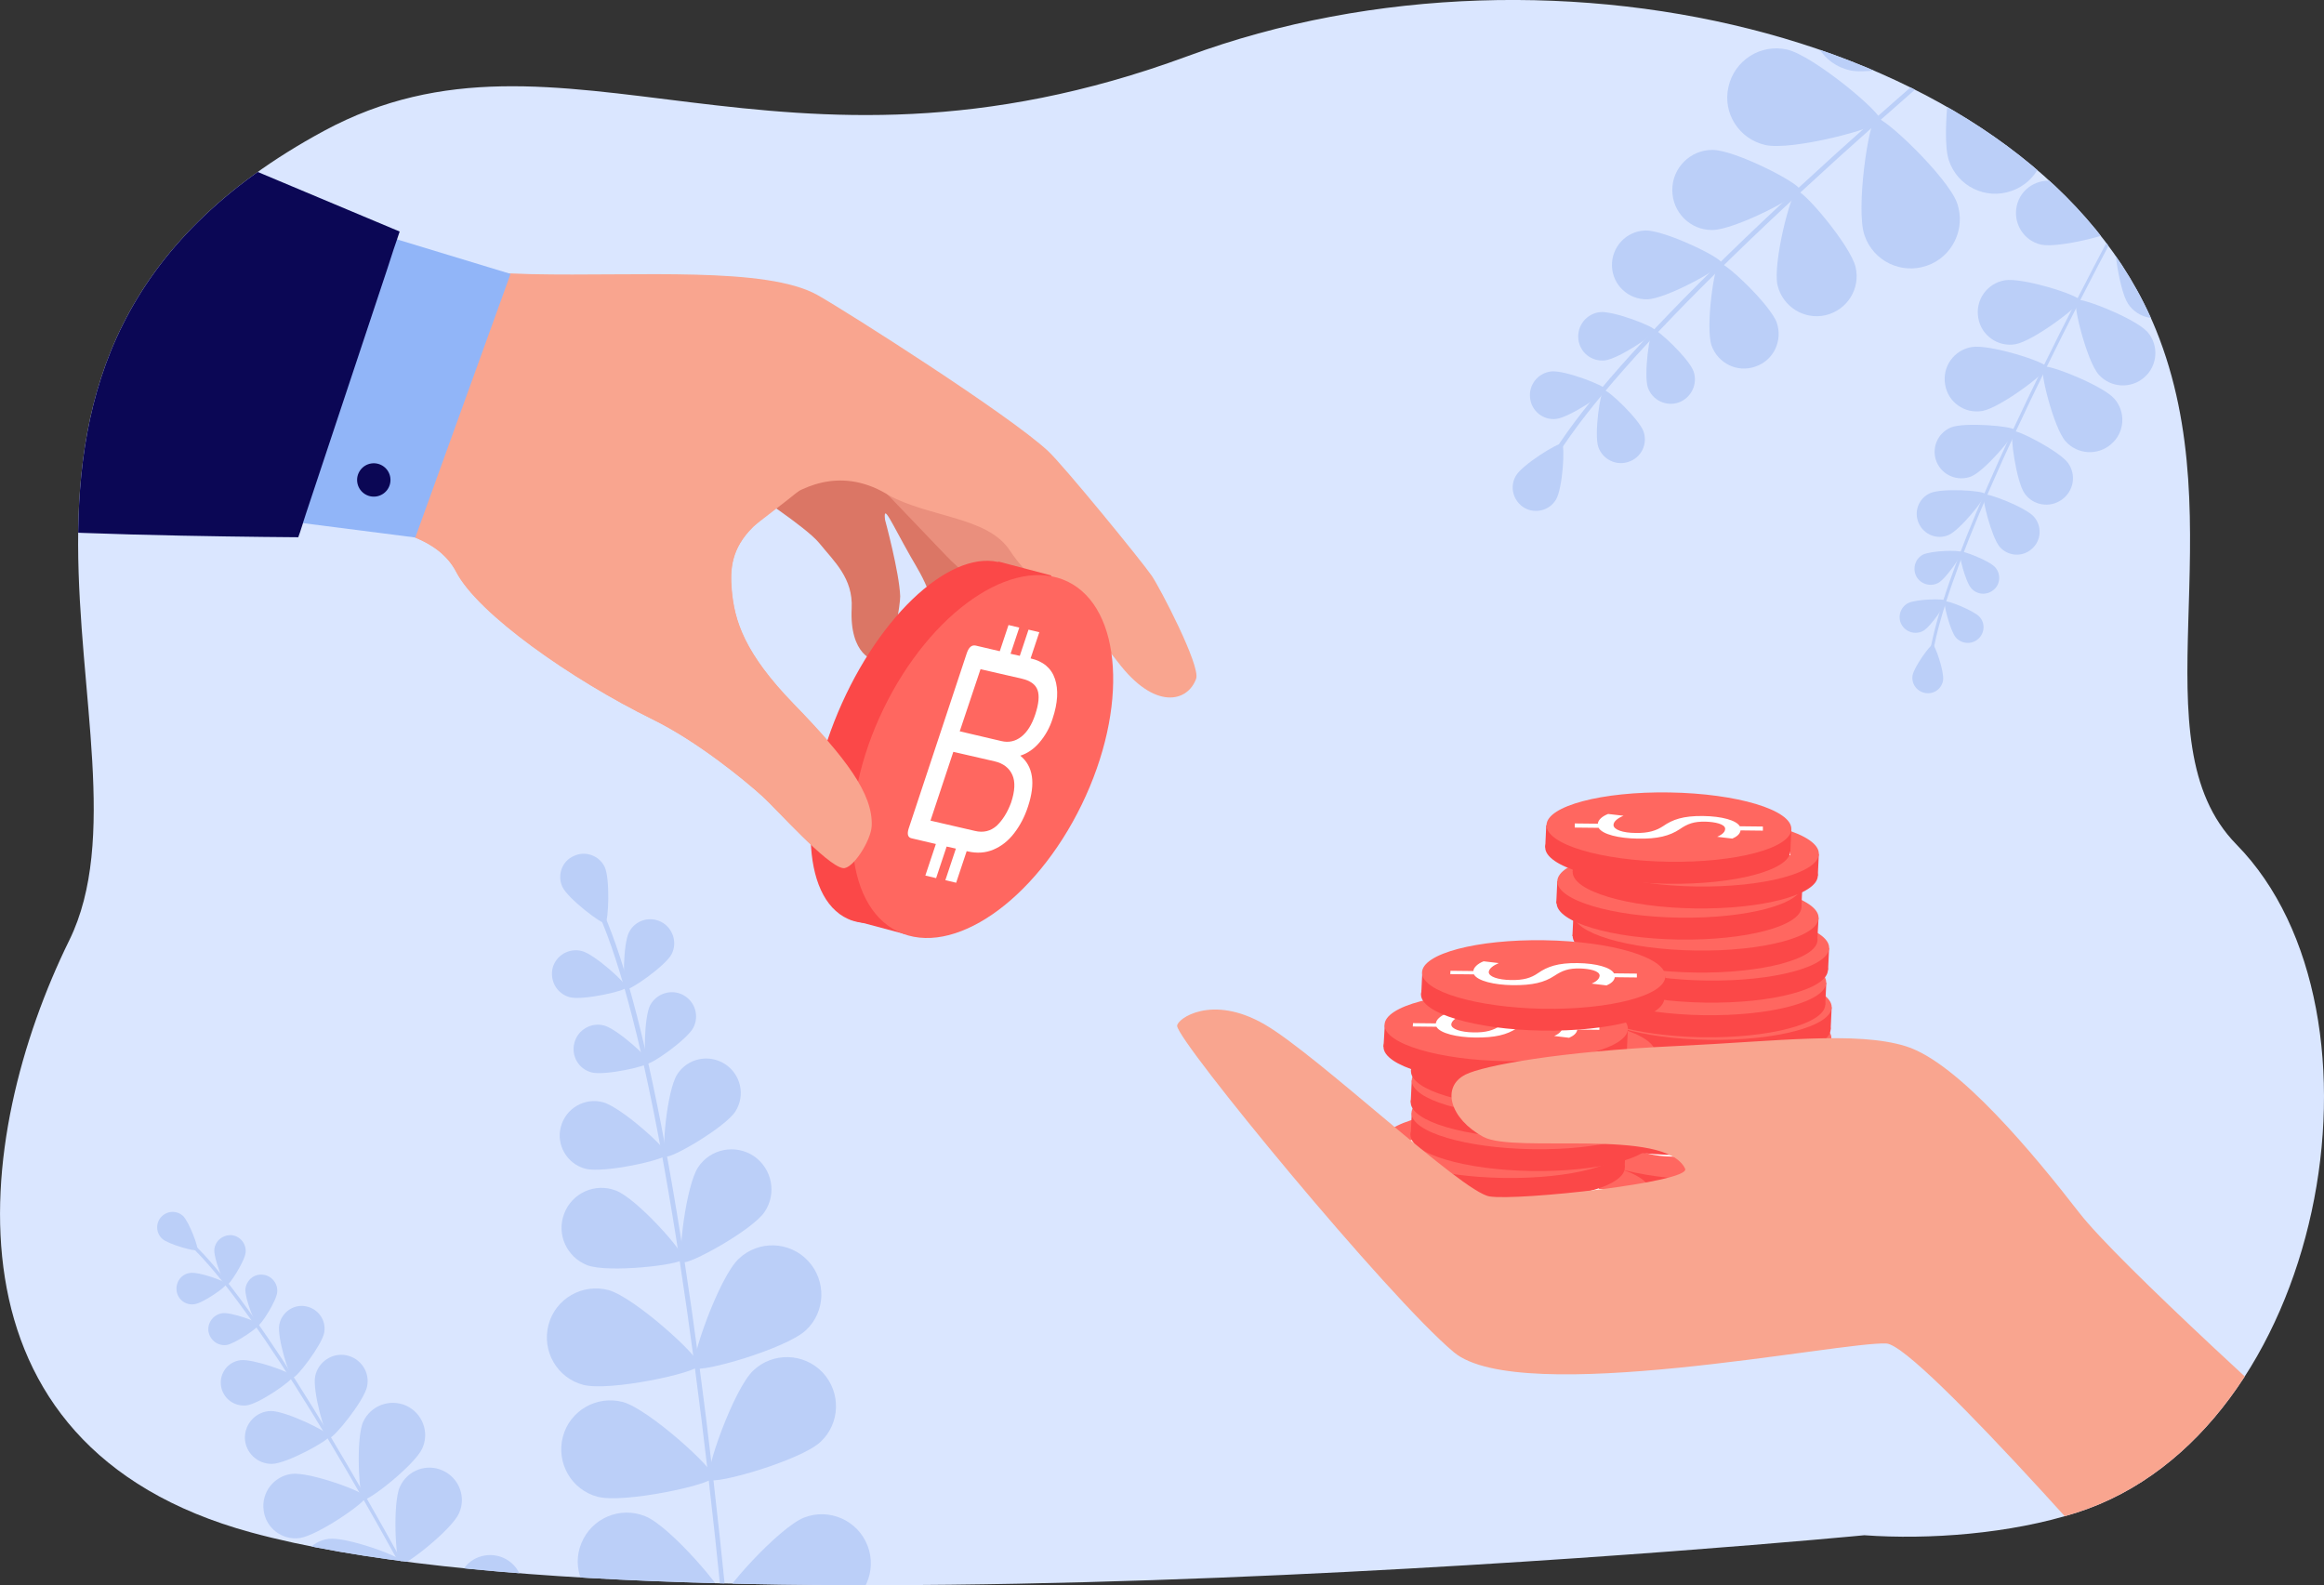 <?xml version="1.0" encoding="UTF-8"?> <svg xmlns="http://www.w3.org/2000/svg" xmlns:xlink="http://www.w3.org/1999/xlink" version="1.1" id="_x3C_Layer_x3E_" x="0px" y="0px" viewBox="0 0 905.4 617.6" style="enable-background:new 0 0 905.4 617.6;" xml:space="preserve"><rect x="0" y="0" width="905.4" height="617.6" fill="#333333" stroke="none"/> <style type="text/css"> .st0{clip-path:url(#SVGID_00000092450779819453114240000011506292699788632227_);} .st1{fill:#DAE6FF;} .st2{fill:#BBCFF8;} .st3{fill:#FB4848;} .st4{fill:#FF6760;} .st5{fill:#FFFFFF;} .st6{fill:#F9A58F;} .st7{fill:#DB7665;} .st8{fill:#EA8F7D;} .st9{fill:#0B0755;} .st10{fill:#91B5F8;} </style> <g> <defs> <path id="SVGID_1_" d="M809,589.3c-26,8.3-57.6,10.6-82.7,8.8c0,0-461.6,44.5-628.5-1.1C-25.7,563.3-10.8,443.2,27,366.3 C65.2,288.5-35.1,138.2,126.2,51c92.8-50.1,176,30.1,336.4-29.1c144.8-53.5,331.6-5.6,377.3,106.5c31.4,77.2-8.2,160.3,31.4,200.6 C935.5,394.4,905.9,558.3,809,589.3z"></path> </defs> <clipPath id="SVGID_00000065790582937904802230000002093745427231326650_"> <use xlink:href="#SVGID_1_" style="overflow:visible;"></use> </clipPath> <g style="clip-path:url(#SVGID_00000065790582937904802230000002093745427231326650_);"> <g> <path class="st1" d="M809,589.3c-26,8.3-57.6,10.6-82.7,8.8c0,0-461.6,44.5-628.5-1.1C-25.7,563.3-10.8,443.2,27,366.3 C65.2,288.5-35.1,138.2,126.2,51c92.8-50.1,176,30.1,336.4-29.1c144.8-53.5,331.6-5.6,377.3,106.5 c31.4,77.2-8.2,160.3,31.4,200.6C935.5,394.4,905.9,558.3,809,589.3z"></path> </g> </g> <g style="clip-path:url(#SVGID_00000065790582937904802230000002093745427231326650_);"> <path class="st2" d="M171.6,637.5c0,0,0.1,0,0.1,0c0.3-0.2,0.4-0.5,0.3-0.8c-41.4-77.9-75.7-132-96.6-152.1 c-0.5-0.4-0.8-0.8-0.9-0.9c-0.2-0.3-0.6-0.3-0.9-0.1c-0.3,0.2-0.3,0.6-0.1,0.9c0.2,0.2,0.5,0.5,1,1.1c20.8,20.1,55,74,96.4,151.8 C171,637.5,171.3,637.6,171.6,637.5z"></path> <path class="st2" d="M63.2,482.6c2.4,2.2,13.1,5.1,13.7,4.4c0.6-0.7-3.2-11-5.6-13.3c-2.4-2.2-6.2-2.1-8.5,0.4 C60.6,476.5,60.7,480.3,63.2,482.6z"></path> <path class="st2" d="M83.5,486.8c-0.3,3.4,3.9,13.9,4.8,13.9c1,0.1,7.1-9.4,7.4-12.8c0.3-3.4-2.2-6.4-5.5-6.7 C86.8,481,83.8,483.4,83.5,486.8z"></path> <path class="st2" d="M75.7,508.1c3.4-0.4,12.6-6.9,12.5-7.9c-0.1-1-10.7-4.8-14.1-4.3c-3.4,0.4-5.7,3.5-5.3,6.9 C69.2,506.2,72.3,508.6,75.7,508.1z"></path> <path class="st2" d="M122.8,536.1c-1.2,5.6,4,23.8,5.5,24.1c1.6,0.3,13.5-14.4,14.7-20c1.2-5.6-2.4-11-8-12.2 C129.4,526.9,124,530.5,122.8,536.1z"></path> <path class="st2" d="M106,570.3c5.7-0.1,22.3-9.2,22.3-10.8c0-1.6-17.1-9.9-22.8-9.8c-5.7,0.1-10.2,4.9-10.1,10.6 C95.6,565.9,100.3,570.4,106,570.3z"></path> <path class="st2" d="M141.5,553.9c-2.9,6.3-1.7,29.5,0.1,30.3c1.8,0.8,20-13.5,22.9-19.9c2.9-6.3,0.1-13.8-6.3-16.7 C151.8,544.8,144.4,547.6,141.5,553.9z"></path> <path class="st2" d="M116.7,599.2c6.9-0.9,26-14,25.8-16c-0.3-2-22-9.9-28.9-9c-6.9,0.9-11.8,7.2-10.9,14.1 C103.5,595.2,109.8,600.1,116.7,599.2z"></path> <path class="st2" d="M155.8,579.2c-2.9,6.3-1.7,29.5,0.1,30.3c1.8,0.8,20-13.5,22.9-19.9c2.9-6.3,0.1-13.8-6.3-16.7 C166.2,570,158.7,572.8,155.8,579.2z"></path> <path class="st2" d="M131.1,624.5c6.9-0.9,26-14,25.8-16c-0.3-2-22-9.9-28.9-9c-6.9,0.9-11.8,7.2-10.9,14.1 C117.8,620.4,124.1,625.3,131.1,624.5z"></path> <path class="st2" d="M182.3,609.2c-5.1,4.8-12.8,26.6-11.4,28.1c1.4,1.4,23.7-4.9,28.7-9.7c5.1-4.8,5.3-12.8,0.6-17.8 C195.4,604.7,187.4,604.5,182.3,609.2z"></path> <path class="st2" d="M144.3,649.6c7,0,27.6-10.7,27.6-12.7c0-2-20.6-12.6-27.6-12.6c-7,0-12.6,5.7-12.6,12.6 C131.7,644,137.4,649.6,144.3,649.6z"></path> <path class="st2" d="M95.6,502.2c-0.3,3.4,3.9,14.1,4.9,14.2c1,0.1,7.2-9.5,7.5-13c0.3-3.4-2.2-6.5-5.6-6.8 C99,496.2,96,498.7,95.6,502.2z"></path> <path class="st2" d="M88.2,524c3.4-0.5,12.8-7,12.7-8c-0.1-1-10.9-4.9-14.3-4.4c-3.4,0.5-5.8,3.6-5.4,7 C81.7,522,84.8,524.4,88.2,524z"></path> <path class="st2" d="M108.8,516.1c-0.9,4.8,3.9,20.4,5.3,20.6c1.4,0.2,11.3-12.7,12.2-17.5c0.9-4.8-2.3-9.4-7.2-10.3 C114.3,508,109.7,511.3,108.8,516.1z"></path> <path class="st2" d="M96.1,547.5c4.9-0.6,18.2-9.9,18-11.3c-0.2-1.4-15.5-6.9-20.4-6.3c-4.9,0.6-8.3,5.1-7.6,10 C86.8,544.7,91.2,548.1,96.1,547.5z"></path> </g> <g style="clip-path:url(#SVGID_00000065790582937904802230000002093745427231326650_);"> <path class="st2" d="M282,624.7c0.1,0,0.1,0,0.2,0c0.5-0.1,0.9-0.5,0.8-1c-13.3-132.9-30.3-228.2-48-268.3 c-0.4-0.9-0.7-1.5-0.8-1.9c-0.1-0.5-0.7-0.8-1.2-0.6c-0.5,0.1-0.8,0.7-0.6,1.2c0.1,0.4,0.4,1,0.9,2.1 c17.6,40,34.6,135.1,47.9,267.8C281.3,624.3,281.6,624.6,282,624.7z"></path> <path class="st2" d="M219.1,345.5c2.1,4.5,15.4,14.7,16.7,14.1c1.3-0.6,1.9-17.3-0.2-21.8c-2.1-4.5-7.6-6.5-12.1-4.3 C218.9,335.5,217,341,219.1,345.5z"></path> <path class="st2" d="M245.1,363.1c-2.4,4.5-2.5,21.6-1.2,22.3c1.3,0.7,15.3-9.1,17.7-13.6c2.4-4.5,0.6-10.2-3.9-12.6 C253.1,356.8,247.5,358.5,245.1,363.1z"></path> <path class="st2" d="M222,388.5c5,1.3,21.6-2.4,22-3.8c0.4-1.4-12.3-12.9-17.3-14.2c-5-1.3-10.1,1.7-11.4,6.6 C214.1,382.1,217,387.2,222,388.5z"></path> <path class="st2" d="M272,454.7c-4.8,7.2-8.1,35.6-6.1,37c2,1.4,27.2-12.4,32-19.6c4.8-7.2,2.9-16.8-4.2-21.7 C286.5,445.6,276.8,447.5,272,454.7z"></path> <path class="st2" d="M228.8,492.9c8,3.1,36.5-0.1,37.4-2.4c0.9-2.3-18.2-23.7-26.3-26.7c-8.1-3.1-17.1,1-20.1,9 C216.7,480.8,220.8,489.8,228.8,492.9z"></path> <path class="st2" d="M287.8,490.4c-7.7,7.2-19.3,40.3-17.2,42.5c2.1,2.2,35.8-7.5,43.4-14.7c7.7-7.2,8-19.3,0.8-27 C307.6,483.5,295.5,483.1,287.8,490.4z"></path> <path class="st2" d="M227.2,539.5c10.2,2.7,44.5-4.7,45.2-7.6c0.8-2.9-25.2-26.5-35.3-29.3c-10.2-2.7-20.7,3.3-23.4,13.5 C211,526.3,217,536.8,227.2,539.5z"></path> <path class="st2" d="M293.5,533.9c-7.7,7.2-19.3,40.3-17.2,42.5c2.1,2.2,35.8-7.5,43.4-14.7c7.7-7.2,8-19.3,0.8-27 C313.2,527,301.1,526.7,293.5,533.9z"></path> <path class="st2" d="M232.8,583.1c10.2,2.7,44.5-4.7,45.2-7.6c0.8-2.9-25.2-26.5-35.3-29.3c-10.2-2.7-20.7,3.3-23.4,13.5 C216.6,569.9,222.6,580.4,232.8,583.1z"></path> <path class="st2" d="M313.3,591.2c-9.8,3.8-33.2,29.9-32.1,32.8c1.1,2.8,35.9,6.7,45.8,2.9c9.8-3.8,14.8-14.8,11-24.7 C334.2,592.3,323.1,587.4,313.3,591.2z"></path> <path class="st2" d="M237,626c9.8,4,44.7,0.9,45.8-1.9c1.1-2.8-21.6-29.5-31.4-33.4c-9.8-4-20.9,0.7-24.9,10.5 C222.5,610.8,227.2,622,237,626z"></path> <path class="st2" d="M253.3,391.6c-2.4,4.6-2.6,22-1.2,22.7c1.3,0.7,15.5-9.2,18-13.9c2.4-4.6,0.7-10.3-4-12.8 C261.5,385.2,255.8,387,253.3,391.6z"></path> <path class="st2" d="M230.5,417.8c5,1.3,22-2.4,22.4-3.9c0.4-1.4-12.5-13.1-17.6-14.4c-5-1.3-10.2,1.7-11.5,6.7 C222.4,411.3,225.4,416.5,230.5,417.8z"></path> <path class="st2" d="M263.8,418.6c-4,6.3-6.2,30.8-4.4,31.9c1.8,1.1,23.1-11.3,27.1-17.5c4-6.3,2.1-14.5-4.1-18.5 C276.1,410.5,267.8,412.3,263.8,418.6z"></path> <path class="st2" d="M228,455.3c7.2,1.9,31.2-3.5,31.8-5.5c0.5-2-17.8-18.5-24.9-20.4c-7.2-1.9-14.5,2.4-16.4,9.6 C216.6,446,220.9,453.4,228,455.3z"></path> </g> <g style="clip-path:url(#SVGID_00000065790582937904802230000002093745427231326650_);"> <path class="st2" d="M824.7,88.4c0,0-0.1,0-0.1-0.1c-0.3-0.2-0.7,0-0.8,0.3c-41.4,77.9-66.9,136.6-71.9,165.2 c-0.1,0.6-0.2,1.1-0.3,1.3c-0.1,0.3,0.1,0.7,0.4,0.8c0.3,0.1,0.7-0.1,0.8-0.4c0.1-0.3,0.2-0.7,0.3-1.5c5-28.5,30.5-87,71.8-164.8 C825,88.9,824.9,88.6,824.7,88.4z"></path> <path class="st2" d="M757,265c0.5-3.3-3.1-13.7-4-13.9c-0.9-0.1-7.4,8.8-7.9,12.1c-0.5,3.3,1.8,6.3,5.1,6.8 C753.5,270.5,756.5,268.3,757,265z"></path> <path class="st2" d="M749.2,245.8c3-1.6,9.3-11,8.8-11.8c-0.5-0.9-11.7-0.6-14.7,1c-3,1.6-4.1,5.4-2.5,8.3 C742.5,246.3,746.2,247.4,749.2,245.8z"></path> <path class="st2" d="M771.2,240.3c-2.3-2.5-12.8-6.6-13.5-6c-0.7,0.6,2.1,11.6,4.3,14.1c2.3,2.5,6.1,2.8,8.7,0.5 C773.2,246.7,773.5,242.8,771.2,240.3z"></path> <path class="st2" d="M768,185.6c5.3-2.2,17.5-16.6,16.9-18.1c-0.6-1.5-19.5-3.1-24.8-1c-5.3,2.2-7.8,8.2-5.6,13.5 C756.7,185.2,762.7,187.7,768,185.6z"></path> <path class="st2" d="M805.7,180.4c-3.3-4.6-20.1-13.3-21.5-12.4c-1.3,0.9,1.3,19.7,4.6,24.3c3.3,4.6,9.7,5.7,14.4,2.4 C807.9,191.4,809,185,805.7,180.4z"></path> <path class="st2" d="M772.3,160.1c6.9-1.2,25.4-15.1,25.1-17.1c-0.3-2-22.4-9-29.3-7.8c-6.9,1.2-11.5,7.7-10.3,14.6 C758.9,156.7,765.4,161.3,772.3,160.1z"></path> <path class="st2" d="M823.7,155.3c-4.6-5.2-26.2-13.7-27.7-12.4c-1.5,1.3,4.1,23.8,8.7,29c4.6,5.2,12.6,5.7,17.8,1.1 C827.8,168.5,828.3,160.5,823.7,155.3z"></path> <path class="st2" d="M785.2,134.1c6.9-1.2,25.4-15.1,25.1-17.1c-0.3-2-22.4-9-29.3-7.8c-6.9,1.2-11.5,7.7-10.3,14.6 C771.8,130.6,778.3,135.3,785.2,134.1z"></path> <path class="st2" d="M836.6,129.3c-4.6-5.2-26.2-13.7-27.7-12.4c-1.5,1.3,4.1,23.8,8.7,29c4.6,5.2,12.6,5.7,17.8,1.1 C840.6,142.5,841.2,134.5,836.6,129.3z"></path> <path class="st2" d="M795.2,95.3c6.8,1.5,29.2-4.3,29.7-6.2c0.4-1.9-17.3-16.8-24.1-18.4c-6.8-1.5-13.6,2.7-15.1,9.5 C784.2,87,788.4,93.8,795.2,95.3z"></path> <path class="st2" d="M850,104.2c-3.9-5.8-24.3-16.9-25.9-15.7c-1.6,1.1,1.1,24.1,5,29.9c3.9,5.8,11.8,7.3,17.5,3.4 C852.4,117.8,853.9,109.9,850,104.2z"></path> <path class="st2" d="M755.1,227.1c3-1.6,9.5-11.1,9-12c-0.5-0.9-11.9-0.6-15,1c-3,1.6-4.1,5.4-2.5,8.5 C748.3,227.6,752.1,228.7,755.1,227.1z"></path> <path class="st2" d="M777.3,221c-2.3-2.6-13-6.7-13.7-6.1c-0.7,0.7,2.1,11.8,4.4,14.3c2.3,2.6,6.2,2.8,8.8,0.5 C779.3,227.6,779.6,223.6,777.3,221z"></path> <path class="st2" d="M759.2,208.4c4.5-2,14.7-14.7,14.1-16c-0.6-1.3-16.8-2.3-21.3-0.3c-4.5,2-6.5,7.2-4.5,11.7 C749.5,208.3,754.7,210.4,759.2,208.4z"></path> <path class="st2" d="M792.4,201.3c-3.3-3.7-18.4-9.5-19.5-8.6c-1,0.9,3,16.7,6.2,20.4c3.3,3.7,8.9,4,12.5,0.7 C795.3,210.6,795.6,205,792.4,201.3z"></path> </g> <g style="clip-path:url(#SVGID_00000065790582937904802230000002093745427231326650_);"> <path class="st2" d="M802.3-13.9c0-0.1-0.1-0.1-0.1-0.2c-0.3-0.4-0.9-0.4-1.3-0.1c-102.6,85.4-172,152.9-195.4,190.1 c-0.5,0.8-0.9,1.4-1.1,1.7c-0.3,0.4-0.3,1,0.1,1.3c0.4,0.3,1,0.3,1.3-0.1c0.3-0.3,0.6-0.9,1.2-1.9c23.3-37,92.5-104.4,195-189.6 C802.4-13,802.5-13.5,802.3-13.9z"></path> <path class="st2" d="M606.2,194.6c2.6-4.3,3.6-21,2.3-21.7c-1.2-0.7-15.4,8.1-17.9,12.4c-2.6,4.3-1.1,9.9,3.2,12.5 C598.1,200.3,603.7,198.9,606.2,194.6z"></path> <path class="st2" d="M606.3,163.2c5.1-0.6,19.3-10,19.2-11.5c-0.2-1.5-16.1-7.6-21.2-7c-5.1,0.6-8.8,5.2-8.2,10.3 C596.6,160.1,601.2,163.8,606.3,163.2z"></path> <path class="st2" d="M640.3,168.1c-1.7-4.8-14.1-16.6-15.5-16.1c-1.4,0.5-3.8,17.4-2.1,22.2c1.7,4.8,7,7.4,11.8,5.7 C639.4,178.3,642,173,640.3,168.1z"></path> <path class="st2" d="M667.1,89.6c8.6,0,34.1-13.2,34.1-15.7c0-2.5-25.5-15.6-34.1-15.5c-8.6,0-15.6,7-15.6,15.6 C651.5,82.7,658.5,89.7,667.1,89.6z"></path> <path class="st2" d="M722.9,104c-2-8.4-20.5-30.2-22.9-29.6c-2.4,0.6-9.4,28.3-7.5,36.7c2,8.4,10.4,13.6,18.7,11.7 C719.7,120.8,724.9,112.4,722.9,104z"></path> <path class="st2" d="M687.8,56.5c10.3,2.3,44.2-6.6,44.9-9.5c0.7-2.9-26.3-25.4-36.5-27.7c-10.3-2.3-20.5,4.2-22.8,14.5 C671,44,677.5,54.2,687.8,56.5z"></path> <path class="st2" d="M762.5,79.2C759,69.2,733.7,45,730.8,46c-2.8,1-7.9,35.7-4.4,45.7c3.4,10,14.3,15.3,24.3,11.8 C760.6,100.1,765.9,89.2,762.5,79.2z"></path> <path class="st2" d="M720.7,27.4c10.3,2.3,44.2-6.6,44.9-9.5C766.2,15,739.3-7.5,729-9.8c-10.3-2.3-20.5,4.2-22.8,14.5 C703.9,14.9,710.4,25.1,720.7,27.4z"></path> <path class="st2" d="M795.4,50.1c-3.4-10-28.8-34.2-31.7-33.2c-2.8,1-7.9,35.7-4.4,45.7c3.4,10,14.3,15.3,24.3,11.8 C793.6,71,798.9,60.1,795.4,50.1z"></path> <path class="st2" d="M757-21c8.6,6,43.4,10.7,45.1,8.3c1.7-2.5-14.6-33.5-23.2-39.6c-8.6-6-20.5-3.9-26.6,4.7 C746.3-39,748.4-27.1,757-21z"></path> <path class="st2" d="M828.6,22.7c-2.2-10.3-24.3-37.5-27.3-36.9c-2.9,0.6-12.3,34.4-10.1,44.7c2.2,10.3,12.3,16.9,22.6,14.8 C824.1,43.2,830.8,33,828.6,22.7z"></path> <path class="st2" d="M625.3,140.4c5.2-0.6,19.6-10.2,19.5-11.7c-0.2-1.5-16.4-7.7-21.5-7.1c-5.2,0.6-8.9,5.2-8.4,10.4 C615.4,137.3,620.1,141,625.3,140.4z"></path> <path class="st2" d="M659.8,144.7c-1.7-4.9-14.3-16.8-15.7-16.3c-1.4,0.5-3.8,17.7-2.1,22.6c1.7,4.9,7.1,7.5,12,5.8 C658.9,155,661.5,149.6,659.8,144.7z"></path> <path class="st2" d="M641.8,116.6c7.4-0.2,29-12.1,28.9-14.2c-0.1-2.1-22.3-12.8-29.7-12.6c-7.4,0.2-13.2,6.4-13,13.8 C628.2,111,634.4,116.8,641.8,116.6z"></path> <path class="st2" d="M692.2,125.7c-2.5-7-20.4-23.9-22.4-23.2c-2,0.7-5.4,25.1-3,32.1c2.5,7,10.1,10.7,17.1,8.2 C691,140.4,694.6,132.7,692.2,125.7z"></path> </g> <g style="clip-path:url(#SVGID_00000065790582937904802230000002093745427231326650_);"> <g> <g> <ellipse transform="matrix(1.607845e-02 -1 1 1.607845e-02 198.192 1110.882)" class="st3" cx="663.5" cy="454.7" rx="13.5" ry="47.7"></ellipse> <polygon class="st3" points="711.3,455.5 711.7,446.9 703,448.1 616.2,445.4 615.8,454 644.2,463.3 684.6,458.8 "></polygon> <ellipse transform="matrix(1.607920e-02 -1 1 1.607920e-02 207.174 1102.84)" class="st4" cx="663.9" cy="446.2" rx="13.5" ry="47.7"></ellipse> <g> <path class="st5" d="M627.3,444.7l9,0.1c0.1-1.5,1.7-2.9,4-3.8l6,0.7c-2.2,0.9-3.9,2.2-3.9,3.6c0,1.8,3.6,3.1,8.7,3.1 c4.9,0.1,8-0.9,10.7-2.7c3.6-2.5,7.7-4,15.5-3.9c7.4,0.1,13,1.7,14.3,4l9,0.1l0,1.6l-8.7-0.1c-0.2,1.5-1.6,2.5-3.2,3.2 l-5.9-0.7c1.1-0.5,3.1-1.5,3.1-3.1c0-1.9-4.1-2.7-7.6-2.8c-4.6-0.1-7,0.8-10.2,3c-3.8,2.5-8.5,3.8-16.4,3.6 c-7.1-0.1-13.6-1.6-15.1-4.2l-9.3-0.1L627.3,444.7z"></path> </g> </g> <g> <path class="st3" d="M653.6,450c26.4,0.4,47.8-5.3,48-12.7c0.1-7.4-21.2-13.8-47.5-14.2c-26.4-0.4-47.8,5.3-48,12.7 C606,443.2,627.3,449.6,653.6,450z"></path> <polygon class="st3" points="701.6,437.3 702,428.7 693.3,429.9 606.5,427.2 606.1,435.8 634.5,445.1 674.9,440.6 "></polygon> <ellipse transform="matrix(1.607838e-02 -1 1 1.607838e-02 215.826 1075.223)" class="st4" cx="654.2" cy="427.9" rx="13.5" ry="47.7"></ellipse> <g> <path class="st5" d="M617.6,426.5l9,0.1c0.1-1.5,1.7-2.9,4-3.8l6,0.7c-2.2,0.9-3.9,2.2-3.9,3.6c0,1.8,3.6,3.1,8.7,3.1 c4.9,0.1,8-0.9,10.7-2.7c3.6-2.5,7.7-4,15.5-3.9c7.4,0.1,13,1.7,14.3,4l9,0.1l0,1.6l-8.7-0.1c-0.2,1.5-1.6,2.5-3.2,3.2 l-5.9-0.7c1.1-0.5,3.1-1.5,3.1-3.1c0-1.9-4.1-2.7-7.6-2.8c-4.6-0.1-7,0.8-10.2,3c-3.8,2.5-8.5,3.8-16.4,3.6 c-7.1-0.1-13.6-1.6-15.1-4.2l-9.3-0.1L617.6,426.5z"></path> </g> </g> <g> <path class="st3" d="M665.1,438.7c26.4,0.4,47.8-5.3,48-12.7c0.1-7.4-21.2-13.8-47.5-14.2c-26.4-0.4-47.8,5.3-48,12.7 C617.4,431.9,638.7,438.2,665.1,438.7z"></path> <polygon class="st3" points="713,426 713.4,417.4 704.7,418.6 618,415.9 617.5,424.5 645.9,433.8 686.4,429.3 "></polygon> <path class="st4" d="M665.5,430.1c26.4,0.4,47.8-5.3,48-12.7c0.1-7.4-21.2-13.8-47.5-14.2c-26.4-0.4-47.8,5.3-48,12.7 C617.8,423.3,639.1,429.7,665.5,430.1z"></path> <g> <path class="st5" d="M629.1,415.2l9,0.1c0.1-1.5,1.7-2.9,4-3.8l6,0.7c-2.2,0.9-3.9,2.2-3.9,3.6c0,1.8,3.6,3.1,8.7,3.1 c4.9,0.1,8-0.9,10.7-2.7c3.6-2.5,7.7-4,15.5-3.9c7.4,0.1,13,1.7,14.3,4l9,0.1l0,1.6l-8.7-0.1c-0.2,1.5-1.6,2.5-3.2,3.2 l-5.9-0.7c1.1-0.5,3.1-1.5,3.1-3.1c0-1.9-4.1-2.7-7.6-2.8c-4.6-0.1-7,0.8-10.2,3c-3.8,2.5-8.5,3.8-16.4,3.6 c-7.1-0.1-13.6-1.6-15.1-4.2l-9.3-0.1L629.1,415.2z"></path> </g> </g> <g> <path class="st3" d="M665.1,425.9c26.4,0.4,47.8-5.3,48-12.7c0.1-7.4-21.2-13.8-47.5-14.2c-26.4-0.4-47.8,5.3-48,12.7 C617.5,419.1,638.8,425.4,665.1,425.9z"></path> <polygon class="st3" points="713.1,413.2 713.5,404.6 704.8,405.8 618,403.1 617.6,411.6 646,421 686.4,416.5 "></polygon> <ellipse transform="matrix(1.607940e-02 -1 1 1.607940e-02 251.28 1063.019)" class="st4" cx="665.8" cy="403.8" rx="13.5" ry="47.7"></ellipse> <g> <path class="st5" d="M629.2,402.4l9,0.1c0.1-1.5,1.7-2.9,4-3.8l6,0.7c-2.2,0.9-3.9,2.2-3.9,3.6c0,1.8,3.6,3.1,8.7,3.1 c4.9,0.1,8-0.9,10.7-2.7c3.6-2.5,7.7-4,15.5-3.9c7.4,0.1,13,1.7,14.3,4l9,0.1l0,1.6l-8.7-0.1c-0.2,1.5-1.6,2.5-3.2,3.2 l-5.9-0.7c1.1-0.5,3.1-1.5,3.1-3.1c0-1.9-4.1-2.7-7.6-2.8c-4.6-0.1-7,0.8-10.2,3c-3.8,2.5-8.5,3.8-16.4,3.6 c-7.1-0.1-13.6-1.6-15.1-4.2l-9.3-0.1L629.2,402.4z"></path> </g> </g> <g> <path class="st3" d="M665.2,413.7c26.4,0.4,47.8-5.3,48-12.7c0.1-7.4-21.2-13.8-47.5-14.2c-26.4-0.4-47.8,5.3-48,12.7 C617.6,406.9,638.8,413.3,665.2,413.7z"></path> <polygon class="st3" points="713.2,401 713.6,392.4 704.9,393.6 618.1,390.9 617.7,399.5 646,408.8 686.5,404.3 "></polygon> <path class="st4" d="M665.6,405.1c26.4,0.4,47.8-5.3,48-12.7c0.1-7.4-21.2-13.8-47.5-14.2c-26.4-0.4-47.8,5.3-48,12.7 C618,398.3,639.2,404.7,665.6,405.1z"></path> <g> <path class="st5" d="M629.2,390.2l9,0.1c0.1-1.5,1.7-2.9,4-3.8l6,0.7c-2.2,0.9-3.9,2.2-3.9,3.6c0,1.8,3.6,3.1,8.7,3.1 c4.9,0.1,8-0.9,10.7-2.7c3.6-2.5,7.7-4,15.5-3.9c7.4,0.1,13,1.7,14.3,4l9,0.1l0,1.6l-8.7-0.1c-0.2,1.5-1.6,2.5-3.2,3.2 l-5.9-0.7c1.1-0.5,3.1-1.5,3.1-3.1c0-1.9-4.1-2.7-7.6-2.8c-4.6-0.1-7,0.8-10.2,3c-3.8,2.5-8.5,3.8-16.4,3.6 c-7.1-0.1-13.6-1.6-15.1-4.2l-9.3-0.1L629.2,390.2z"></path> </g> </g> <g> <path class="st3" d="M663.1,404.1c26.4,0.4,47.8-5.3,48-12.7c0.1-7.4-21.2-13.8-47.5-14.2c-26.4-0.4-47.8,5.3-48,12.7 C615.5,397.3,636.8,403.6,663.1,404.1z"></path> <polygon class="st3" points="711.1,391.4 711.5,382.8 702.8,384 616,381.3 615.6,389.9 644,399.2 684.4,394.7 "></polygon> <ellipse transform="matrix(1.607836e-02 -1 1 1.607836e-02 271.087 1039.549)" class="st4" cx="663.7" cy="382" rx="13.5" ry="47.7"></ellipse> <g> <path class="st5" d="M627.1,380.6l9,0.1c0.1-1.5,1.7-2.9,4-3.8l6,0.7c-2.2,0.9-3.9,2.2-3.9,3.6c0,1.8,3.6,3.1,8.7,3.1 c4.9,0.1,8-0.9,10.7-2.7c3.6-2.5,7.7-4,15.5-3.9c7.4,0.1,13,1.7,14.3,4l9,0.1l0,1.6l-8.7-0.1c-0.2,1.5-1.6,2.5-3.2,3.2 l-5.9-0.7c1.1-0.5,3.1-1.5,3.1-3.1c0-1.9-4.1-2.7-7.6-2.8c-4.6-0.1-7,0.8-10.2,3c-3.8,2.5-8.5,3.8-16.4,3.6 c-7.1-0.1-13.6-1.6-15.1-4.2l-9.3-0.1L627.1,380.6z"></path> </g> </g> <g> <ellipse transform="matrix(1.607912e-02 -1 1 1.607912e-02 276.659 1035.43)" class="st3" cx="664.4" cy="377.1" rx="13.5" ry="47.7"></ellipse> <polygon class="st3" points="712.2,377.9 712.6,369.3 703.9,370.5 617.1,367.8 616.7,376.4 645.1,385.7 685.5,381.2 "></polygon> <path class="st4" d="M664.6,382c26.4,0.4,47.8-5.3,48-12.7s-21.2-13.8-47.5-14.2c-26.4-0.4-47.8,5.3-48,12.7 C617,375.2,638.3,381.6,664.6,382z"></path> <g> <path class="st5" d="M628.2,367.1l9,0.1c0.1-1.5,1.7-2.9,4-3.8l6,0.7c-2.2,0.9-3.9,2.2-3.9,3.6c0,1.8,3.6,3.1,8.7,3.1 c4.9,0.1,8-0.9,10.7-2.7c3.6-2.5,7.7-4,15.5-3.9c7.4,0.1,13,1.7,14.3,4l9,0.1l0,1.6l-8.7-0.1c-0.2,1.5-1.6,2.5-3.2,3.2 l-5.9-0.7c1.1-0.5,3.1-1.5,3.1-3.1c0-1.9-4.1-2.7-7.6-2.8c-4.6-0.1-7,0.8-10.2,3c-3.8,2.5-8.5,3.8-16.4,3.6 c-7.1-0.1-13.6-1.6-15.1-4.2l-9.3-0.1L628.2,367.1z"></path> </g> </g> <g> <ellipse transform="matrix(1.607920e-02 -1 1 1.607920e-02 284.28 1019.802)" class="st3" cx="660.3" cy="365.5" rx="13.5" ry="47.7"></ellipse> <polygon class="st3" points="708,366.2 708.5,357.6 699.8,358.8 613,356.1 612.6,364.7 640.9,374 681.4,369.6 "></polygon> <path class="st4" d="M660.5,370.3c26.4,0.4,47.8-5.3,48-12.7c0.1-7.4-21.2-13.8-47.5-14.2c-26.4-0.4-47.8,5.3-48,12.7 C612.9,363.5,634.1,369.9,660.5,370.3z"></path> <g> <path class="st5" d="M624.1,355.4l9,0.1c0.1-1.5,1.7-2.9,4-3.8l6,0.7c-2.2,0.9-3.9,2.2-3.9,3.6c0,1.8,3.6,3.1,8.7,3.1 c4.9,0.1,8-0.9,10.7-2.7c3.6-2.5,7.7-4,15.5-3.9c7.4,0.1,13,1.7,14.3,4l9,0.1l0,1.6l-8.7-0.1c-0.2,1.5-1.6,2.5-3.2,3.2 l-5.9-0.7c1.1-0.5,3.1-1.5,3.1-3.1c0-1.9-4.1-2.7-7.6-2.8c-4.6-0.1-7,0.8-10.2,3c-3.8,2.5-8.5,3.8-16.4,3.6 c-7.1-0.1-13.6-1.6-15.1-4.2l-9.3-0.1L624.1,355.4z"></path> </g> </g> <g> <ellipse transform="matrix(1.607909e-02 -1 1 1.607909e-02 290.93 1000.958)" class="st3" cx="654.1" cy="352.7" rx="13.5" ry="47.7"></ellipse> <polygon class="st3" points="701.8,353.4 702.2,344.8 693.5,346 606.7,343.3 606.3,351.9 634.7,361.2 675.1,356.8 "></polygon> <path class="st4" d="M654.2,357.5c26.4,0.4,47.8-5.3,48-12.7c0.1-7.4-21.2-13.8-47.5-14.2c-26.4-0.4-47.8,5.3-48,12.7 C606.6,350.7,627.9,357.1,654.2,357.5z"></path> <g> <path class="st5" d="M617.9,342.6l9,0.1c0.1-1.5,1.7-2.9,4-3.8l6,0.7c-2.2,0.9-3.9,2.2-3.9,3.6c0,1.8,3.6,3.1,8.7,3.1 c4.9,0.1,8-0.9,10.7-2.7c3.6-2.5,7.7-4,15.5-3.9c7.4,0.1,13,1.7,14.3,4l9,0.1l0,1.6l-8.7-0.1c-0.2,1.5-1.6,2.5-3.2,3.2 l-5.9-0.7c1.1-0.5,3.1-1.5,3.1-3.1c0-1.9-4.1-2.7-7.6-2.8c-4.6-0.1-7,0.8-10.2,3c-3.8,2.5-8.5,3.8-16.4,3.6 c-7.1-0.1-13.6-1.6-15.1-4.2l-9.3-0.1L617.9,342.6z"></path> </g> </g> <g> <path class="st3" d="M660.2,353.9c26.4,0.4,47.8-5.3,48-12.7c0.1-7.4-21.2-13.8-47.5-14.2c-26.4-0.4-47.8,5.3-48,12.7 C612.6,347.1,633.9,353.5,660.2,353.9z"></path> <polygon class="st3" points="708.2,341.2 708.6,332.7 699.9,333.8 613.1,331.1 612.7,339.7 641.1,349 681.5,344.6 "></polygon> <ellipse transform="matrix(1.607862e-02 -1 1 1.607862e-02 318.369 987.32)" class="st4" cx="660.8" cy="331.9" rx="13.5" ry="47.7"></ellipse> <g> <path class="st5" d="M624.2,330.4l9,0.1c0.1-1.5,1.7-2.9,4-3.8l6,0.7c-2.2,0.9-3.9,2.2-3.9,3.6c0,1.8,3.6,3.1,8.7,3.1 c4.9,0.1,8-0.9,10.7-2.7c3.6-2.5,7.7-4,15.5-3.9c7.4,0.1,13,1.7,14.3,4l9,0.1l0,1.6l-8.7-0.1c-0.2,1.5-1.6,2.5-3.2,3.2 l-5.9-0.7c1.1-0.5,3.1-1.5,3.1-3.1c0-1.9-4.1-2.7-7.6-2.8c-4.6-0.1-7,0.8-10.2,3c-3.8,2.5-8.5,3.8-16.4,3.6 c-7.1-0.1-13.6-1.6-15.1-4.2l-9.3-0.1L624.2,330.4z"></path> </g> </g> <g> <path class="st3" d="M649.5,344.3c26.4,0.4,47.8-5.3,48-12.7c0.1-7.4-21.2-13.8-47.5-14.2c-26.4-0.4-47.8,5.3-48,12.7 C601.9,337.5,623.1,343.9,649.5,344.3z"></path> <polygon class="st3" points="697.5,331.6 697.9,323 689.2,324.2 602.4,321.5 602,330.1 630.3,339.4 670.8,335 "></polygon> <ellipse transform="matrix(1.607830e-02 -1 1 1.607830e-02 317.446 967.137)" class="st4" cx="650.1" cy="322.3" rx="13.5" ry="47.7"></ellipse> <g> <path class="st5" d="M613.5,320.8l9,0.1c0.1-1.5,1.7-2.9,4-3.8l6,0.7c-2.2,0.9-3.9,2.2-3.9,3.6c0,1.8,3.6,3.1,8.7,3.1 c4.9,0.1,8-0.9,10.7-2.7c3.6-2.5,7.7-4,15.5-3.9c7.4,0.1,13,1.7,14.3,4l9,0.1l0,1.6l-8.7-0.1c-0.2,1.5-1.6,2.5-3.2,3.2 l-5.9-0.7c1.1-0.5,3.1-1.5,3.1-3.1c0-1.9-4.1-2.7-7.6-2.8c-4.6-0.1-7,0.8-10.2,3c-3.8,2.5-8.5,3.8-16.4,3.6 c-7.1-0.1-13.6-1.6-15.1-4.2l-9.3-0.1L613.5,320.8z"></path> </g> </g> </g> <g> <g> <path class="st3" d="M595,485.5c26.2,0.4,47.5-5.2,47.6-12.6c0.1-7.4-21-13.7-47.2-14.1c-26.2-0.4-47.5,5.2-47.6,12.6 C547.7,478.8,568.8,485.1,595,485.5z"></path> <polygon class="st3" points="642.6,472.9 643,464.4 634.4,465.6 548.2,462.9 547.8,471.4 576,480.7 616.1,476.3 "></polygon> <path class="st4" d="M595.4,477c26.2,0.4,47.5-5.2,47.6-12.6c0.1-7.4-21-13.7-47.2-14.1c-26.2-0.4-47.5,5.2-47.6,12.6 C548.1,470.3,569.2,476.6,595.4,477z"></path> <g> <path class="st5" d="M559.3,462.2l8.9,0.1c0.1-1.4,1.7-2.9,4-3.8l5.9,0.7c-2.1,0.9-3.8,2.1-3.9,3.5c0,1.8,3.6,3,8.6,3.1 c4.9,0.1,7.9-0.8,10.6-2.7c3.6-2.5,7.7-4,15.4-3.9c7.4,0.1,12.9,1.7,14.2,4l8.9,0.1l0,1.5l-8.6-0.1c-0.2,1.5-1.6,2.5-3.2,3.2 l-5.8-0.7c1.1-0.5,3-1.5,3.1-3.1c0-1.9-4-2.7-7.6-2.8c-4.6-0.1-6.9,0.8-10.1,2.9c-3.8,2.5-8.4,3.7-16.3,3.6 c-7-0.1-13.5-1.6-15-4.2l-9.2-0.1L559.3,462.2z"></path> </g> </g> <g> <path class="st3" d="M585.4,467.5c26.2,0.4,47.5-5.2,47.6-12.6c0.1-7.4-21-13.7-47.2-14.1c-26.2-0.4-47.5,5.2-47.6,12.6 C538.1,460.7,559.2,467,585.4,467.5z"></path> <polygon class="st3" points="632.9,454.9 633.4,446.4 624.7,447.5 538.6,444.8 538.2,453.4 566.3,462.6 606.5,458.2 "></polygon> <path class="st4" d="M585.8,458.9c26.2,0.4,47.5-5.2,47.6-12.6c0.1-7.4-21-13.7-47.2-14.1c-26.2-0.4-47.5,5.2-47.6,12.6 C538.5,452.2,559.6,458.5,585.8,458.9z"></path> <g> <path class="st5" d="M549.6,444.1l8.9,0.1c0.1-1.4,1.7-2.9,4-3.8l5.9,0.7c-2.1,0.9-3.8,2.1-3.9,3.5c0,1.8,3.6,3,8.6,3.1 c4.9,0.1,7.9-0.8,10.6-2.7c3.6-2.5,7.7-4,15.4-3.9c7.4,0.1,12.9,1.7,14.2,4l8.9,0.1l0,1.5l-8.6-0.1c-0.2,1.5-1.6,2.5-3.2,3.2 l-5.8-0.7c1.1-0.5,3-1.5,3.1-3.1c0-1.9-4-2.7-7.6-2.8c-4.6-0.1-6.9,0.8-10.1,2.9c-3.8,2.5-8.4,3.7-16.3,3.6 c-7-0.1-13.5-1.6-15-4.2l-9.2-0.1L549.6,444.1z"></path> </g> </g> <g> <path class="st3" d="M596.7,456.2c26.2,0.4,47.5-5.2,47.6-12.6c0.1-7.4-21-13.7-47.2-14.1c-26.2-0.4-47.5,5.2-47.6,12.6 C549.4,449.5,570.6,455.8,596.7,456.2z"></path> <polygon class="st3" points="644.3,443.6 644.7,435.1 636.1,436.3 550,433.6 549.6,442.1 577.7,451.4 617.9,447 "></polygon> <path class="st4" d="M597.1,447.7c26.2,0.4,47.5-5.2,47.6-12.6c0.1-7.4-21-13.7-47.2-14.1c-26.2-0.4-47.5,5.2-47.6,12.6 C549.8,441,571,447.3,597.1,447.7z"></path> <g> <path class="st5" d="M561,432.9l8.9,0.1c0.1-1.4,1.7-2.9,4-3.8l5.9,0.7c-2.1,0.9-3.8,2.1-3.9,3.5c0,1.8,3.6,3,8.6,3.1 c4.9,0.1,7.9-0.8,10.6-2.7c3.6-2.5,7.7-4,15.4-3.9c7.4,0.1,12.9,1.7,14.2,4l8.9,0.1l0,1.5l-8.6-0.1c-0.2,1.5-1.6,2.5-3.2,3.2 l-5.8-0.7c1.1-0.5,3-1.5,3.1-3.1c0-1.9-4-2.7-7.6-2.8c-4.6-0.1-6.9,0.8-10.1,2.9c-3.8,2.5-8.4,3.7-16.3,3.6 c-7-0.1-13.5-1.6-15-4.2l-9.2-0.1L561,432.9z"></path> </g> </g> <g> <path class="st3" d="M596.8,443.5c26.2,0.4,47.5-5.2,47.6-12.6c0.1-7.4-21-13.7-47.2-14.1c-26.2-0.4-47.5,5.2-47.6,12.6 S570.6,443.1,596.8,443.5z"></path> <polygon class="st3" points="644.4,430.9 644.8,422.4 636.2,423.6 550,420.9 549.6,429.4 577.8,438.7 617.9,434.3 "></polygon> <path class="st4" d="M597.2,435c26.2,0.4,47.5-5.2,47.6-12.6c0.1-7.4-21-13.7-47.2-14.1c-26.2-0.4-47.5,5.2-47.6,12.6 C549.9,428.3,571,434.6,597.2,435z"></path> <g> <path class="st5" d="M561.1,420.2l8.9,0.1c0.1-1.4,1.7-2.9,4-3.8l5.9,0.7c-2.1,0.9-3.8,2.1-3.9,3.5c0,1.8,3.6,3,8.6,3.1 c4.9,0.1,7.9-0.8,10.6-2.7c3.6-2.5,7.7-4,15.4-3.9c7.4,0.1,12.9,1.7,14.2,4l8.9,0.1l0,1.5l-8.6-0.1c-0.2,1.5-1.6,2.5-3.2,3.2 l-5.8-0.7c1.1-0.5,3-1.5,3.1-3.1c0-1.9-4-2.7-7.6-2.8c-4.6-0.1-6.9,0.8-10.1,2.9c-3.8,2.5-8.4,3.7-16.3,3.6 c-7-0.1-13.5-1.6-15-4.2l-9.2-0.1L561.1,420.2z"></path> </g> </g> <g> <path class="st3" d="M596.9,431.4c26.2,0.4,47.5-5.2,47.6-12.6c0.1-7.4-21-13.7-47.2-14.1c-26.2-0.4-47.5,5.2-47.6,12.6 C549.6,424.7,570.7,431,596.9,431.4z"></path> <polygon class="st3" points="644.5,418.9 644.9,410.3 636.2,411.5 550.1,408.8 549.7,417.3 577.8,426.6 618,422.2 "></polygon> <path class="st4" d="M597.3,422.9c26.2,0.4,47.5-5.2,47.6-12.6c0.1-7.4-21-13.7-47.2-14.1c-26.2-0.4-47.5,5.2-47.6,12.6 C550,416.2,571.1,422.5,597.3,422.9z"></path> <g> <path class="st5" d="M561.1,408.1l8.9,0.1c0.1-1.4,1.7-2.9,4-3.8l5.9,0.7c-2.1,0.9-3.8,2.1-3.9,3.5c0,1.8,3.6,3,8.6,3.1 c4.9,0.1,7.9-0.8,10.6-2.7c3.6-2.5,7.7-4,15.4-3.9c7.4,0.1,12.9,1.7,14.2,4l8.9,0.1l0,1.5l-8.6-0.1c-0.2,1.5-1.6,2.5-3.2,3.2 l-5.8-0.7c1.1-0.5,3-1.5,3.1-3.1c0-1.9-4-2.7-7.6-2.8c-4.6-0.1-6.9,0.8-10.1,2.9c-3.8,2.5-8.4,3.7-16.3,3.6 c-7-0.1-13.5-1.6-15-4.2l-9.2-0.1L561.1,408.1z"></path> </g> </g> <g> <path class="st3" d="M586.2,421.9c26.2,0.4,47.5-5.2,47.6-12.6c0.1-7.4-21-13.7-47.2-14.1c-26.2-0.4-47.5,5.2-47.6,12.6 C538.9,415.2,560,421.5,586.2,421.9z"></path> <polygon class="st3" points="633.8,409.3 634.2,400.8 625.6,401.9 539.5,399.3 539,407.8 567.2,417 607.4,412.6 "></polygon> <path class="st4" d="M586.6,413.4c26.2,0.4,47.5-5.2,47.6-12.6c0.1-7.4-21-13.7-47.2-14.1c-26.2-0.4-47.5,5.2-47.6,12.6 C539.3,406.6,560.5,413,586.6,413.4z"></path> <g> <path class="st5" d="M550.5,398.6l8.9,0.1c0.1-1.4,1.7-2.9,4-3.8l5.9,0.7c-2.1,0.9-3.8,2.1-3.9,3.5c0,1.8,3.6,3,8.6,3.1 c4.9,0.1,7.9-0.8,10.6-2.7c3.6-2.5,7.7-4,15.4-3.9c7.4,0.1,12.9,1.7,14.2,4l8.9,0.1l0,1.5l-8.6-0.1c-0.2,1.5-1.6,2.5-3.2,3.2 l-5.8-0.7c1.1-0.5,3-1.5,3.1-3.1c0-1.9-4-2.7-7.6-2.8c-4.6-0.1-6.9,0.8-10.1,2.9c-3.8,2.5-8.4,3.7-16.3,3.6 c-7-0.1-13.5-1.6-15-4.2l-9.2-0.1L550.5,398.6z"></path> </g> </g> <g> <path class="st3" d="M600.8,401.5c26.2,0.4,47.5-5.2,47.6-12.6c0.1-7.4-21-13.7-47.2-14.1c-26.2-0.4-47.5,5.2-47.6,12.6 C553.5,394.7,574.7,401.1,600.8,401.5z"></path> <polygon class="st3" points="648.4,388.9 648.8,380.4 640.2,381.5 554.1,378.9 553.7,387.4 581.8,396.6 622,392.2 "></polygon> <path class="st4" d="M601.2,393c26.2,0.4,47.5-5.2,47.6-12.6c0.1-7.4-21-13.7-47.2-14.1c-26.2-0.4-47.5,5.2-47.6,12.6 C553.9,386.2,575.1,392.5,601.2,393z"></path> <g> <path class="st5" d="M565.1,378.2l8.9,0.1c0.1-1.4,1.7-2.9,4-3.8l5.9,0.7c-2.1,0.9-3.8,2.1-3.9,3.5c0,1.8,3.6,3,8.6,3.1 c4.9,0.1,7.9-0.8,10.6-2.7c3.6-2.5,7.7-4,15.4-3.9c7.4,0.1,12.9,1.7,14.2,4l8.9,0.1l0,1.5l-8.6-0.1c-0.2,1.5-1.6,2.5-3.2,3.2 l-5.8-0.7c1.1-0.5,3-1.5,3.1-3.1c0-1.9-4-2.7-7.6-2.8c-4.6-0.1-6.9,0.8-10.1,2.9c-3.8,2.5-8.4,3.7-16.3,3.6 c-7-0.1-13.5-1.6-15-4.2l-9.2-0.1L565.1,378.2z"></path> </g> </g> </g> <path class="st6" d="M930.7,587.3c-36.2-32.4-105.8-95.6-120.7-114.9c-17.2-22.2-47.1-58.5-67.5-64.8c-19.2-6-50.7-1.9-89.2-0.1 c-45.8,2.1-75.2,7.6-82.3,11.1c-9.7,4.8-6.1,17.3,6.9,24.3c12.3,6.6,70.9-3.8,78.6,12.4c2.5,5.3-65.4,12.6-76.2,10.8 c-10.8-1.7-66.9-55-87.6-67c-20.7-12-34.3-2.1-34.1,0.6c0.4,6.3,82,105.5,107.8,127.1c25.8,21.6,151.1-4.3,168.5-3.4 c12.8,0.7,104.6,106.4,130,136c32.2,0,22.1-55.8,52.7-67l0,0C922,590.9,926.4,589.1,930.7,587.3z"></path> </g> <g style="clip-path:url(#SVGID_00000065790582937904802230000002093745427231326650_);"> <g> <g> <g> <path class="st7" d="M377.1,168c0,0-8.3,24.3-5.7,32.7c2.6,8.4,13.1,31.8,12.6,41.2c-0.2,2.9-3,25.5-8,29.3 c-3.4,2.5-12.6-4.5-11.4-16c2.1-20-5.4-30.6-9.8-38.3c-7.5-13.2-10.8-21.2-10-14.4c0,0,5.6,20.6,5.9,29.8 c0.1,2.5-2.6,22.2-7.6,24.7c-2.7,1.4-12.2-2.1-11.3-20c0.6-11.8-6.9-18.3-12.7-25.5c-5.1-6.2-27.4-20.7-27.4-20.7l23.9-24.3 L377.1,168z"></path> </g> <g> <path class="st8" d="M399.7,202.4c0,0,17.8,33.9,20.9,48.5c1.2,5.8,3.5,25.4-0.8,29.4c-7.1,6.7-18.3-5.9-20-23.9 c-1.7-17.8-21-29.2-31-39.7c-24.9-26-39.9-41.7-39.9-41.7L399.7,202.4z"></path> </g> <g> <path class="st6" d="M82.5,195c9.4,1.2,18.2,2.3,25.9,3.4c4.3,0.6,8.2,1.2,11.7,1.7c5.6,0.9,10.1,1.7,13,2.4 c7.4,1.7,18.8,2.8,28.7,6.9l0,0c6.6,2.7,12.5,6.8,16,13.4c8.5,16.2,44.9,41.9,76.6,57.5c17.3,8.5,36,23.8,42.9,30.1 c5.4,4.9,24.9,26.8,31.2,27.8c3.8,0.6,11-10.6,11.2-16.4c0.6-12.5-10.1-26.6-30.4-47.5c-19.3-19.9-23.2-32.5-24.2-44.6 c-0.7-7.9-0.2-16,8.3-24.4c1-1,3.9-4.3,8.4-7.9c9.3-7.5,25.1-15.8,43.4-5.1c0.2,0.1,0.4,0.2,0.6,0.4l0,0c0,0,0,0,0,0 c7.9,4.4,17.4,6.5,26,9.1c9.1,2.7,17.3,5.9,21.8,12.9c5.5,8.4,14,15.4,22.9,23.4l0,0c6.5,5.8,13.1,12.1,19,19.8 c14.3,18.9,27.2,15.7,30.5,6.5c1.8-5-14.3-35.8-17.3-40.1c-3.9-5.7-34.2-42.8-40.4-48.6c-15.3-14.2-77.9-54-89.7-60.7 c-20-11.3-69.8-7.3-111.6-8.2c-2.8-0.1-5.6-0.2-8.4-0.3l0,0c-15.3-0.8-30.6-2.6-45.7-5.6c-4.8-0.9-9.5-2-14.2-3.2 c-2.1-0.5-4.3-1.1-6.4-1.7C108.3,131.7,92.5,164.5,82.5,195z"></path> </g> <g> <path class="st9" d="M145.4,194.1c-1.9-1.3-4.5-0.9-5.9,1c-1.3,1.9-0.9,4.5,1,5.9c1.9,1.3,4.5,0.9,5.9-1 C147.8,198,147.3,195.4,145.4,194.1z"></path> </g> <g> <g> <ellipse transform="matrix(0.41 -0.912 0.912 0.41 -50.242 500.105)" class="st3" cx="361.3" cy="288.9" rx="75.6" ry="36.6"></ellipse> </g> <g> <polygon class="st3" points="331.1,358.2 352.9,364 353.8,350.2 409.6,224.2 389.1,218.8 349.4,257.6 328.4,314.7 "></polygon> </g> <g> <ellipse transform="matrix(0.437 -0.899 0.899 0.437 -49.281 510.355)" class="st4" cx="383" cy="294.5" rx="75.8" ry="42.9"></ellipse> </g> <g> <path class="st5" d="M397.5,294.4c2.8-0.9,5.3-2.6,7.5-5.2c2.2-2.6,4-5.7,5.1-9.3c2-6,2.3-11.2,0.9-15.4 c-1.4-4.2-4.6-6.9-9.5-8l0,0l3.4-10.2l-4.2-1l-3.4,10.2l-3.6-0.8l3.4-10.2l-4.2-1l-3.4,10.2l-9.4-2.2 c-1.5-0.3-2.6,0.6-3.4,2.8L354,322.8c-0.7,2.2-0.3,3.5,1.2,3.8l9.4,2.2l-4.1,12.3l4.2,1l4.1-12.3l3.6,0.8l-4.1,12.3l4.2,1 l4.1-12.3l0.5,0.1c3.5,0.8,6.8,0.6,9.9-0.7c3.1-1.3,5.8-3.4,8.1-6.4c2.3-3,4.1-6.4,5.4-10.4 C403.5,305.1,402.5,298.5,397.5,294.4z M382,260.7l16.1,3.7c3.3,0.8,5.3,2.2,6.1,4.4c0.8,2.2,0.5,5.4-0.9,9.6 c-1.3,3.9-3.1,6.8-5.4,8.6c-2.3,1.8-4.9,2.4-7.8,1.7l-16.2-3.8L382,260.7z M388.3,321.7c-2.4,2.1-5.2,2.8-8.5,2l-17.3-4 l8.9-26.8l16.1,3.7c3.4,0.8,5.7,2.6,6.9,5.3c1.2,2.7,1,6.3-0.5,10.8C392.5,316.5,390.6,319.5,388.3,321.7z"></path> </g> </g> <path class="st6" d="M183,105.5l128.4,85.6c-3.8,3.2-17.2,13.3-18.1,14.2c-8.5,8.4-8.9,16.5-8.3,24.4 c1.1,12.1,4.9,24.7,24.2,44.6c20.3,20.9,31,35,30.4,47.5c-0.3,5.8-7.5,17-11.2,16.4c-6.4-1-25.8-22.9-31.2-27.8 c-6.9-6.3-25.5-21.6-42.9-30.1c-31.8-15.6-68.2-41.2-76.6-57.5c-3.4-6.6-9.3-10.6-16-13.4l0,0c-9.8-4-21.2-5.2-28.7-6.9 c-2.9-0.7-7.4-1.5-13-2.4c-3.5-0.5-7.4-1.1-11.7-1.7c-7.7-1.1-16.5-2.2-25.9-3.4c4.7-14.2,10.5-28.8,17.9-44l42.3-52.2 c3.4,0.8,6.8,1.5,10.3,2.2C162.9,103,172.9,104.5,183,105.5z"></path> <g> <polygon class="st10" points="141.3,89.2 198.9,106.7 161.8,209.4 107.1,202.4 "></polygon> </g> <g> <path class="st9" d="M0.4,205.8c32.5,3,115.8,3.5,115.8,3.5l0.7-2l0,0l1.1-3.4l0.1-0.4l0,0l1.1-3.4l31.8-95.7l0,0l0,0l1.1-3.4 l0,0l1.3-4l1.2-3.5l0,0l1.1-3.3L74.7,56.2C37.7,94.6-4.7,160.6,0.4,205.8z"></path> </g> <ellipse transform="matrix(0.588 -0.809 0.809 0.588 -91.19 194.874)" class="st9" cx="145.6" cy="186.9" rx="6.5" ry="6.5"></ellipse> </g> </g> </g> </g> </svg> 
